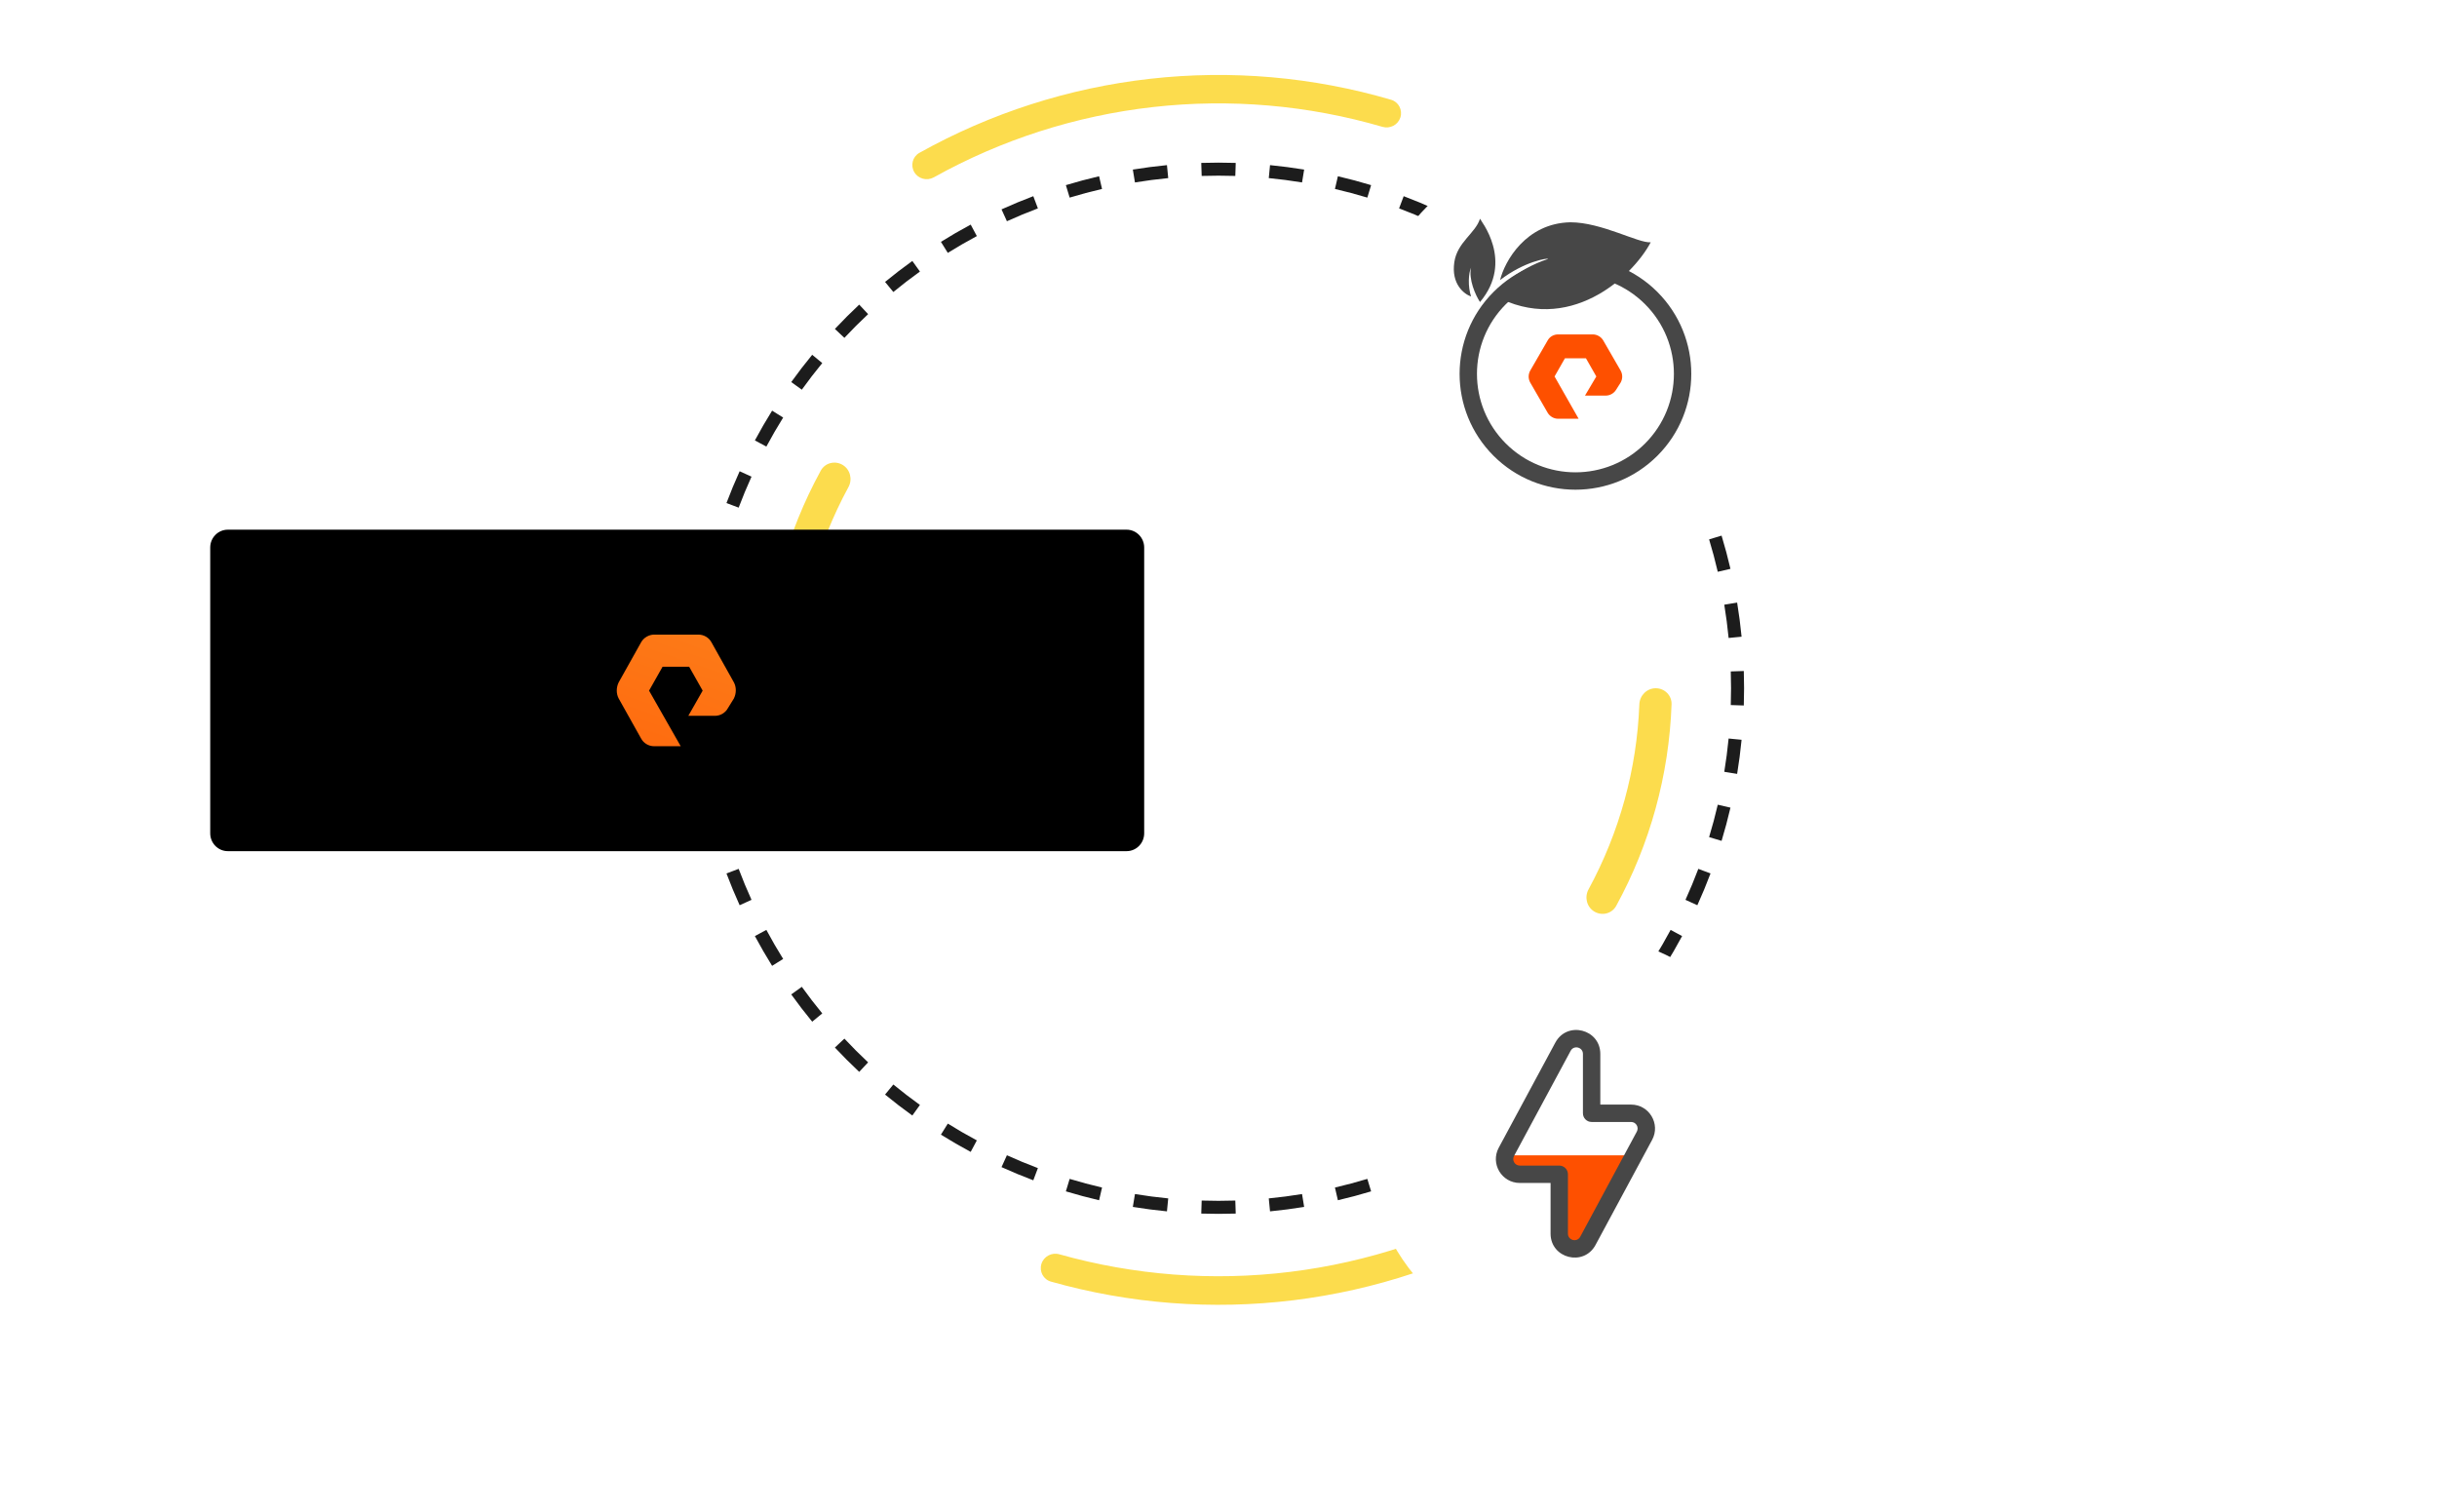 <svg width="561" height="348" viewBox="0 0 561 348" fill="none" xmlns="http://www.w3.org/2000/svg">
<path fill-rule="evenodd" clip-rule="evenodd" d="M401.425 162.393L399.926 162.345L398.426 162.296C398.468 161.011 398.489 159.721 398.489 158.426C398.489 157.13 398.468 155.84 398.426 154.555L399.926 154.507L401.425 154.458C401.467 155.776 401.489 157.098 401.489 158.426C401.489 159.753 401.467 161.076 401.425 162.393ZM400.914 146.562L399.422 146.707L397.929 146.853C397.678 144.274 397.344 141.72 396.93 139.194L398.41 138.951L399.89 138.708C400.315 141.299 400.657 143.918 400.914 146.562ZM398.353 130.939L396.892 131.279L395.431 131.618C394.846 129.101 394.181 126.615 393.438 124.162L394.873 123.727L396.309 123.292C397.071 125.808 397.753 128.358 398.353 130.939ZM393.764 115.794L392.36 116.323L390.957 116.851C390.047 114.435 389.06 112.057 387.999 109.719L389.365 109.099L390.731 108.479C391.819 110.877 392.831 113.316 393.764 115.794ZM387.224 101.381L385.902 102.09L384.579 102.798C383.362 100.524 382.072 98.295 380.712 96.114L381.985 95.321L383.258 94.527C384.652 96.764 385.975 99.05 387.224 101.381ZM378.853 87.947L377.635 88.822L376.416 89.697C374.913 87.604 373.344 85.562 371.711 83.574L372.87 82.622L374.029 81.669C375.703 83.707 377.312 85.801 378.853 87.947ZM368.806 75.718L367.711 76.744L366.616 77.769C364.856 75.89 363.034 74.069 361.155 72.308L362.181 71.214L363.207 70.119C365.133 71.924 367 73.791 368.806 75.718ZM357.255 64.896C355.217 63.221 353.123 61.612 350.977 60.071L350.102 61.29L349.228 62.508C351.321 64.011 353.363 65.581 355.351 67.214L356.303 66.055L357.255 64.896ZM344.397 55.666L343.604 56.939L342.811 58.212C340.629 56.853 338.4 55.563 336.127 54.345L336.835 53.023L337.543 51.701C339.875 52.949 342.16 54.272 344.397 55.666ZM330.446 48.194C328.048 47.106 325.609 46.094 323.13 45.16L322.602 46.564L322.073 47.968C324.489 48.878 326.868 49.865 329.206 50.926L329.826 49.56L330.446 48.194ZM315.632 42.616L315.197 44.051L314.762 45.487C312.31 44.744 309.824 44.078 307.306 43.494L307.646 42.033L307.985 40.572C310.567 41.171 313.117 41.854 315.632 42.616ZM300.216 39.034L299.974 40.515L299.731 41.995C297.204 41.581 294.65 41.247 292.072 40.996L292.217 39.503L292.362 38.01C295.006 38.267 297.625 38.61 300.216 39.034ZM284.466 37.5L284.418 38.999L284.369 40.498C283.084 40.457 281.794 40.436 280.499 40.436C279.203 40.436 277.913 40.457 276.628 40.498L276.58 38.999L276.531 37.5C277.849 37.457 279.171 37.436 280.499 37.436C281.826 37.436 283.149 37.457 284.466 37.5ZM268.635 38.01L268.78 39.503L268.926 40.996C266.347 41.247 263.793 41.581 261.267 41.995L261.024 40.515L260.781 39.034C263.372 38.61 265.991 38.267 268.635 38.01ZM253.012 40.572L253.352 42.033L253.691 43.494C251.174 44.078 248.688 44.744 246.235 45.487L245.8 44.051L245.365 42.616C247.881 41.854 250.431 41.171 253.012 40.572ZM237.867 45.16L238.396 46.564L238.924 47.968C236.508 48.878 234.13 49.865 231.792 50.926L231.172 49.56L230.552 48.194C232.95 47.106 235.389 46.094 237.867 45.16ZM223.454 51.701L224.163 53.023L224.871 54.345C222.597 55.563 220.368 56.853 218.187 58.212L217.394 56.939L216.6 55.666C218.837 54.272 221.123 52.949 223.454 51.701ZM210.02 60.071L210.895 61.29L211.77 62.508C209.677 64.011 207.635 65.581 205.647 67.214L204.695 66.055L203.742 64.896C205.78 63.221 207.874 61.612 210.02 60.071ZM197.791 70.119L198.817 71.214L199.842 72.308C197.963 74.069 196.142 75.89 194.381 77.769L193.287 76.744L192.192 75.718C193.997 73.791 195.864 71.924 197.791 70.119ZM186.969 81.669L188.128 82.622L189.287 83.574C187.653 85.562 186.084 87.604 184.581 89.697L183.363 88.822L182.144 87.947C183.685 85.801 185.294 83.707 186.969 81.669ZM177.739 94.527L179.012 95.321L180.285 96.114C178.926 98.295 177.636 100.524 176.418 102.798L175.096 102.09L173.774 101.381C175.022 99.05 176.345 96.764 177.739 94.527ZM170.267 108.479L171.633 109.099L172.999 109.719C171.938 112.057 170.951 114.435 170.041 116.851L168.637 116.323L167.233 115.794C168.167 113.316 169.179 110.877 170.267 108.479ZM164.689 123.292L166.124 123.727L167.56 124.162C166.817 126.615 166.152 129.101 165.567 131.618L164.106 131.279L162.645 130.939C163.244 128.358 163.927 125.808 164.689 123.292ZM161.107 138.708L162.588 138.951L164.068 139.194C163.654 141.72 163.32 144.274 163.069 146.853L161.576 146.707L160.083 146.562C160.34 143.918 160.683 141.299 161.107 138.708ZM159.573 154.458C159.53 155.776 159.509 157.098 159.509 158.426C159.509 159.753 159.53 161.076 159.573 162.393L161.072 162.345L162.571 162.297C162.53 161.011 162.509 159.721 162.509 158.426C162.509 157.13 162.53 155.84 162.571 154.555L161.072 154.507L159.573 154.458ZM160.083 170.289L161.576 170.144L163.069 169.999C163.32 172.577 163.654 175.131 164.068 177.658L162.588 177.901L161.107 178.143C160.683 175.552 160.34 172.933 160.083 170.289ZM162.645 185.912L164.106 185.573L165.567 185.233C166.152 187.751 166.817 190.237 167.56 192.689L166.124 193.124L164.689 193.559C163.927 191.044 163.244 188.494 162.645 185.912ZM167.233 201.057L168.637 200.529L170.041 200C170.951 202.416 171.938 204.795 172.999 207.133L171.633 207.753L170.267 208.373C169.179 205.975 168.167 203.536 167.233 201.057ZM173.774 215.47L175.096 214.762L176.418 214.054C177.636 216.327 178.926 218.556 180.285 220.738L179.012 221.531L177.739 222.324C176.345 220.087 175.022 217.802 173.774 215.47ZM182.144 228.904L183.363 228.029L184.581 227.155C186.084 229.248 187.653 231.29 189.287 233.278L188.128 234.23L186.969 235.182C185.294 233.144 183.685 231.05 182.144 228.904ZM192.192 241.134L193.287 240.108L194.381 239.082C196.142 240.961 197.963 242.783 199.842 244.543L198.817 245.638L197.791 246.733C195.864 244.927 193.997 243.06 192.192 241.134ZM203.742 251.956L204.695 250.797L205.647 249.638C207.635 251.271 209.677 252.84 211.77 254.343L210.895 255.562L210.02 256.78C207.874 255.239 205.78 253.63 203.742 251.956ZM216.6 261.185L217.394 259.912L218.187 258.639C220.368 259.999 222.597 261.289 224.871 262.506L224.163 263.829L223.454 265.151C221.123 263.902 218.837 262.579 216.6 261.185ZM230.552 268.658L231.172 267.292L231.792 265.926C234.13 266.987 236.508 267.974 238.924 268.884L238.396 270.287L237.867 271.691C235.389 270.758 232.95 269.746 230.552 268.658ZM245.365 274.236L245.8 272.8L246.235 271.365C248.688 272.108 251.174 272.773 253.691 273.358L253.352 274.819L253.012 276.28C250.431 275.68 247.881 274.998 245.365 274.236ZM260.781 277.817L261.024 276.337L261.267 274.857C263.793 275.271 266.347 275.605 268.926 275.856L268.78 277.349L268.635 278.841C265.991 278.584 263.372 278.242 260.781 277.817ZM276.531 279.352L276.58 277.853L276.628 276.353C277.913 276.395 279.203 276.416 280.499 276.416C281.794 276.416 283.084 276.395 284.369 276.353L284.418 277.853L284.466 279.352C283.149 279.394 281.826 279.416 280.499 279.416C279.171 279.416 277.849 279.394 276.531 279.352ZM292.362 278.841L292.217 277.349L292.072 275.856C294.65 275.605 297.204 275.271 299.731 274.857L299.974 276.337L300.216 277.817C297.625 278.242 295.006 278.584 292.362 278.841ZM307.985 276.28L307.646 274.819L307.306 273.358C309.824 272.773 312.31 272.108 314.762 271.365L315.197 272.8L315.632 274.236C313.117 274.998 310.567 275.68 307.985 276.28ZM323.13 271.691L322.602 270.287L322.073 268.884C324.489 267.974 326.868 266.987 329.206 265.926L329.826 267.292L330.446 268.658C328.048 269.746 325.609 270.758 323.13 271.691ZM337.543 265.151L336.835 263.829L336.127 262.506C338.4 261.289 340.629 259.999 342.811 258.639L343.604 259.912L344.397 261.185C342.16 262.579 339.875 263.902 337.543 265.151ZM350.977 256.78L350.102 255.562L349.228 254.343C351.321 252.84 353.363 251.271 355.351 249.638L356.303 250.797L357.255 251.956C355.217 253.63 353.123 255.239 350.977 256.78ZM363.207 246.733L362.181 245.638L361.155 244.543C363.034 242.783 364.856 240.961 366.616 239.082L367.711 240.108L368.806 241.134C367 243.06 365.133 244.927 363.207 246.733ZM374.029 235.182C375.703 233.144 377.312 231.05 378.853 228.904L377.635 228.029L376.416 227.155C374.913 229.248 373.344 231.29 371.711 233.278L372.87 234.23L374.029 235.182ZM383.258 222.324L381.985 221.531L380.712 220.738C382.072 218.556 383.362 216.327 384.579 214.054L385.902 214.762L387.224 215.47C385.975 217.802 384.652 220.087 383.258 222.324ZM390.731 208.373C391.819 205.975 392.831 203.536 393.764 201.057L392.36 200.529L390.957 200C390.047 202.416 389.06 204.795 387.999 207.133L389.365 207.753L390.731 208.373ZM396.309 193.559L394.873 193.124L393.438 192.689C394.181 190.237 394.846 187.751 395.431 185.233L396.892 185.573L398.353 185.912C397.753 188.494 397.071 191.044 396.309 193.559ZM399.89 178.143L398.41 177.901L396.93 177.658C397.344 175.131 397.678 172.577 397.929 169.999L399.422 170.144L400.914 170.289C400.657 172.933 400.315 175.552 399.89 178.143Z" fill="#1C1C1C"/>
<path d="M352.098 277.144C353.036 278.7 352.538 280.724 350.961 281.626C334.597 290.985 316.522 296.996 297.79 299.295C279.057 301.595 260.065 300.133 241.923 295.01C240.176 294.516 239.202 292.672 239.736 290.936C240.27 289.201 242.109 288.23 243.857 288.722C261.114 293.575 279.174 294.955 296.988 292.768C314.803 290.581 331.993 284.875 347.564 275.993C349.141 275.093 351.16 275.589 352.098 277.144Z" fill="#FCDC4D"/>
<path d="M179.839 158.426C177.793 158.426 176.127 156.767 176.2 154.722C176.776 138.479 181.14 122.593 188.941 108.334C189.923 106.539 192.203 105.964 193.962 107.009C195.721 108.054 196.293 110.324 195.315 112.122C188.189 125.232 184.184 139.811 183.614 154.722C183.536 156.766 181.885 158.426 179.839 158.426Z" fill="#FCDC4D"/>
<path d="M210.471 39.629C209.554 38.073 210.07 36.064 211.647 35.183C228.017 26.038 246.054 20.24 264.71 18.141C283.365 16.041 302.24 17.685 320.233 22.963C321.966 23.471 322.916 25.315 322.368 27.036C321.819 28.757 319.98 29.703 318.246 29.197C301.131 24.198 283.182 22.645 265.441 24.641C247.701 26.638 230.546 32.141 214.97 40.82C213.392 41.699 211.388 41.185 210.471 39.629Z" fill="#FCDC4D"/>
<path d="M381.156 158.426C383.202 158.426 384.867 160.085 384.795 162.13C384.218 178.373 379.854 194.259 372.053 208.517C371.071 210.312 368.792 210.888 367.032 209.843C365.273 208.798 364.701 206.528 365.679 204.73C372.805 191.62 376.81 177.041 377.38 162.13C377.458 160.085 379.109 158.426 381.156 158.426Z" fill="#FCDC4D"/>
<path d="M48.393 126.037C48.393 123.767 50.205 121.926 52.44 121.926H259.346C261.581 121.926 263.393 123.767 263.393 126.037V191.815C263.393 194.086 261.581 195.926 259.346 195.926H52.44C50.205 195.926 48.393 194.086 48.393 191.815V126.037Z" fill="black"/>
<path fill-rule="evenodd" clip-rule="evenodd" d="M156.702 171.773H150.58C149.317 171.773 148.151 171.074 147.568 169.974L142.418 160.776C141.835 159.676 141.835 158.276 142.418 157.077L147.568 147.879C148.151 146.779 149.414 146.079 150.58 146.079H160.783C162.046 146.079 163.212 146.779 163.795 147.879L168.946 157.077C169.529 158.176 169.529 159.576 168.946 160.776L167.585 162.975C167.002 164.075 165.836 164.775 164.573 164.775H158.451L161.755 158.976L158.646 153.477H152.524L149.414 158.976L156.702 171.773Z" fill="url(#paint0_linear_1974_1553)"/>
<g filter="url(#filter0_d_1974_1553)">
<circle cx="362.668" cy="65.255" r="48" fill="white"/>
<path fill-rule="evenodd" clip-rule="evenodd" d="M362.667 47.389C356.859 47.389 351.07 49.601 346.641 54.03C337.787 62.884 337.786 77.232 346.64 86.087C355.494 94.936 369.844 94.936 378.699 86.088C387.547 77.233 387.547 62.883 378.698 54.029C374.27 49.601 368.475 47.389 362.667 47.389ZM381.528 51.201C391.938 61.618 391.938 78.5 381.528 88.916C371.111 99.326 354.229 99.326 343.813 88.916C333.396 78.5 333.396 61.618 343.813 51.201C349.021 45.993 355.84 43.389 362.667 43.389C369.493 43.389 376.319 45.993 381.528 51.201Z" fill="#474747"/>
<path d="M361.506 35.167C351.23 35.371 346.349 44.203 345.322 48.465C350.973 44.117 356.368 43.35 356.368 43.606C349.175 45.971 344.979 50.425 344.037 52.045C360.992 61.251 375.634 47.953 380.001 39.77C377.176 40.026 368.698 35.167 361.506 35.167Z" fill="#474747"/>
<path d="M334.79 44.318C334.019 49.433 337.102 51.735 338.643 52.246C337.872 49.944 338.043 46.876 338.643 45.597C338.026 48.257 339.67 51.99 340.698 53.525C348.661 44.063 340.698 34.6 340.698 34.345C339.67 37.669 335.483 39.715 334.79 44.318Z" fill="#474747"/>
<path d="M363.401 80.391H358.676C357.698 80.391 356.774 79.847 356.286 79.032L352.267 72.071C351.778 71.201 351.778 70.168 352.267 69.298L356.286 62.338C356.774 61.468 357.698 60.979 358.676 60.979H366.66C367.637 60.979 368.561 61.523 369.05 62.338L373.069 69.298C373.557 70.168 373.557 71.201 373.069 72.071L372.037 73.703C371.548 74.518 370.625 75.062 369.647 75.062H364.867L367.474 70.658L365.085 66.471H360.25L357.861 70.658L363.401 80.391Z" fill="#FE5000"/>
</g>
<g filter="url(#filter1_d_1974_1553)">
<circle cx="362.668" cy="247.057" r="48" fill="white"/>
<path d="M346.455 249.95C345.913 252.08 347.508 254.303 349.858 254.303H358.943V267.969C358.943 271.609 363.805 272.835 365.531 269.63L376.128 249.95H346.455Z" fill="#FE5000"/>
<path fill-rule="evenodd" clip-rule="evenodd" d="M364.393 226.598C364.393 225.036 362.306 224.509 361.565 225.885L348.534 250.087C347.994 251.089 348.72 252.303 349.858 252.303H358.942C360.047 252.303 360.942 253.199 360.942 254.303V267.968C360.942 269.531 363.029 270.057 363.77 268.681L376.802 244.479C377.341 243.478 376.616 242.263 375.478 242.263H366.393C365.288 242.263 364.393 241.368 364.393 240.263V226.598ZM358.043 223.988C360.754 218.954 368.393 220.88 368.393 226.598V238.263H375.478C379.642 238.263 382.298 242.709 380.324 246.376L367.292 270.578C364.581 275.612 356.942 273.686 356.942 267.968V256.303H349.858C345.693 256.303 343.037 251.857 345.012 248.19L358.043 223.988Z" fill="#474747"/>
</g>
<defs>
<filter id="filter0_d_1974_1553" x="266.668" y="-14.745" width="192" height="192" filterUnits="userSpaceOnUse" color-interpolation-filters="sRGB">
<feFlood flood-opacity="0" result="BackgroundImageFix"/>
<feColorMatrix in="SourceAlpha" type="matrix" values="0 0 0 0 0 0 0 0 0 0 0 0 0 0 0 0 0 0 127 0" result="hardAlpha"/>
<feOffset dy="16"/>
<feGaussianBlur stdDeviation="24"/>
<feColorMatrix type="matrix" values="0 0 0 0 0 0 0 0 0 0 0 0 0 0 0 0 0 0 0.2 0"/>
<feBlend mode="normal" in2="BackgroundImageFix" result="effect1_dropShadow_1974_1553"/>
<feBlend mode="normal" in="SourceGraphic" in2="effect1_dropShadow_1974_1553" result="shape"/>
</filter>
<filter id="filter1_d_1974_1553" x="266.668" y="167.057" width="192" height="192" filterUnits="userSpaceOnUse" color-interpolation-filters="sRGB">
<feFlood flood-opacity="0" result="BackgroundImageFix"/>
<feColorMatrix in="SourceAlpha" type="matrix" values="0 0 0 0 0 0 0 0 0 0 0 0 0 0 0 0 0 0 127 0" result="hardAlpha"/>
<feOffset dy="16"/>
<feGaussianBlur stdDeviation="24"/>
<feColorMatrix type="matrix" values="0 0 0 0 0 0 0 0 0 0 0 0 0 0 0 0 0 0 0.2 0"/>
<feBlend mode="normal" in2="BackgroundImageFix" result="effect1_dropShadow_1974_1553"/>
<feBlend mode="normal" in="SourceGraphic" in2="effect1_dropShadow_1974_1553" result="shape"/>
</filter>
<linearGradient id="paint0_linear_1974_1553" x1="48.393" y1="195.926" x2="93.937" y2="63.602" gradientUnits="userSpaceOnUse">
<stop stop-color="#FE5000"/>
<stop offset="1" stop-color="#FD9627"/>
</linearGradient>
</defs>
</svg>
